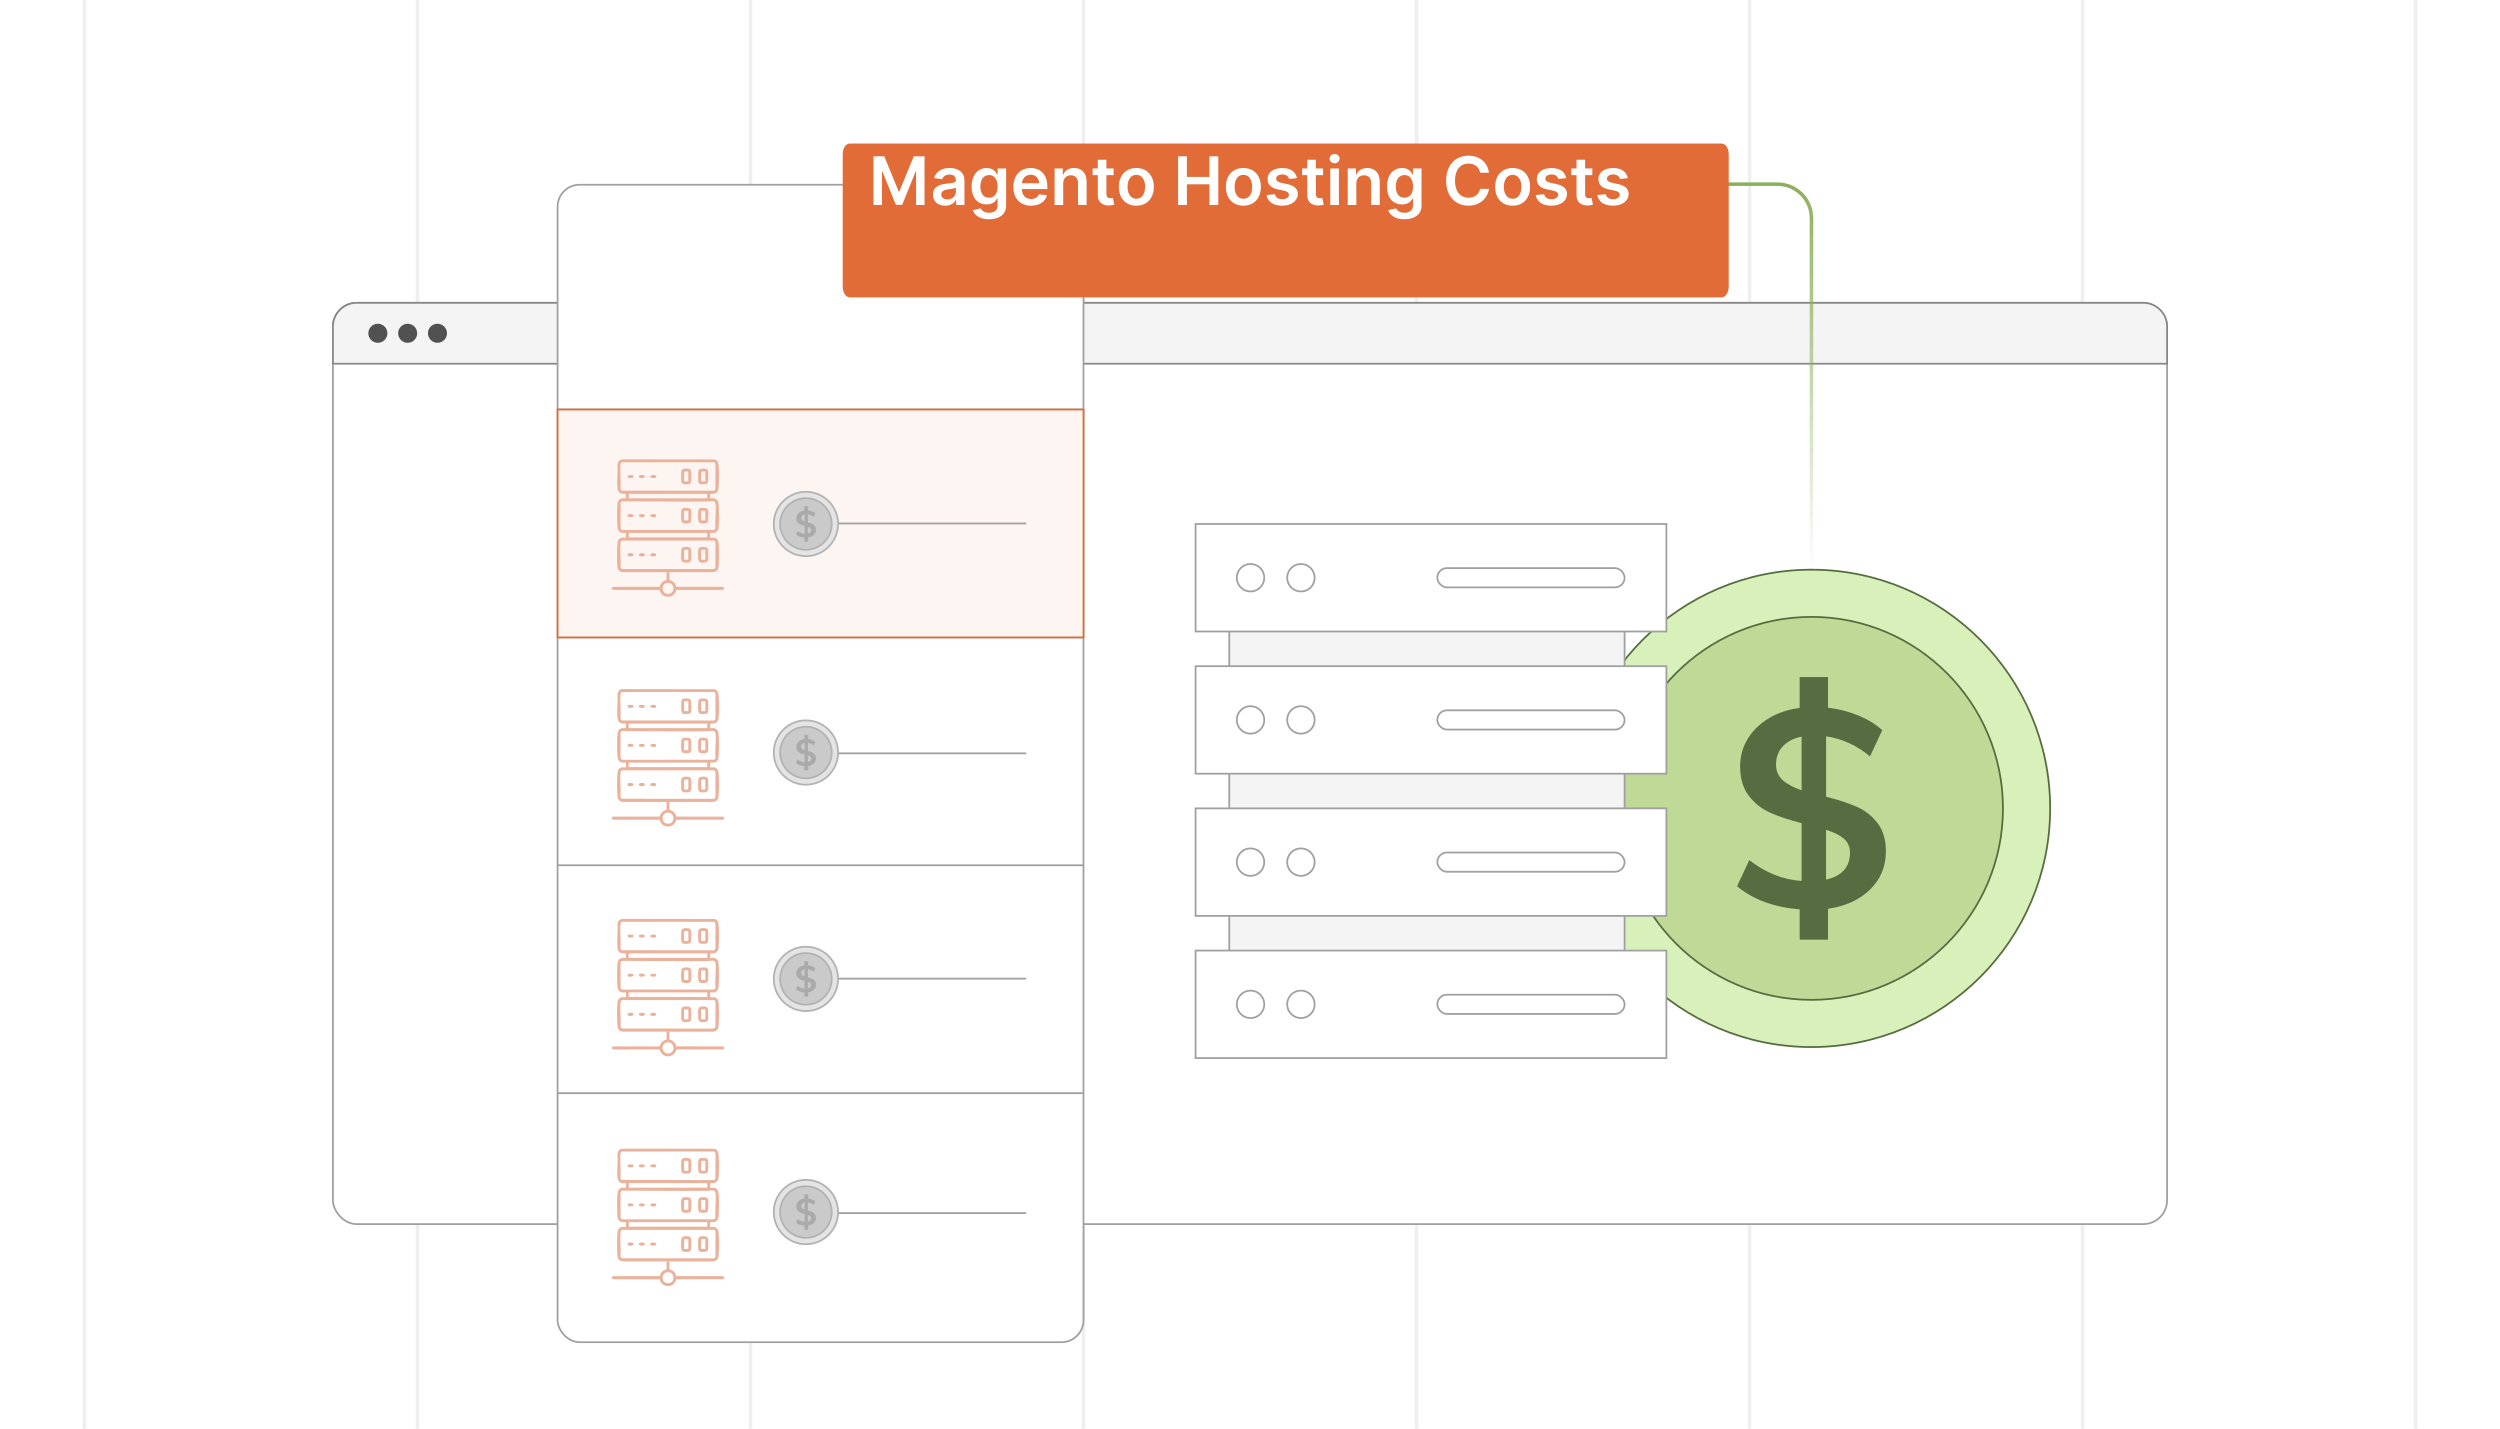 <?xml version="1.0" encoding="UTF-8"?>
<svg id="Layer_1" data-name="Layer 1" xmlns="http://www.w3.org/2000/svg" xmlns:xlink="http://www.w3.org/1999/xlink" viewBox="0 0 350 200">
  <defs>
    <clipPath id="clippath">
      <rect width="350" height="200" fill="none"/>
    </clipPath>
    <linearGradient id="linear-gradient" x1="216.929" y1="79.756" x2="216.929" y2="25.532" gradientUnits="userSpaceOnUse">
      <stop offset="0" stop-color="#8baf5b" stop-opacity="0"/>
      <stop offset="1" stop-color="#8baf5b"/>
    </linearGradient>
    <filter id="drop-shadow-1" x="87.84" y="-10.1" width="184.32" height="81.84" filterUnits="userSpaceOnUse">
      <feOffset dx="5" dy="5"/>
      <feGaussianBlur result="blur" stdDeviation="10"/>
      <feFlood flood-color="#848484" flood-opacity=".15"/>
      <feComposite in2="blur" operator="in"/>
      <feComposite in="SourceGraphic"/>
    </filter>
  </defs>
  <g clip-path="url(#clippath)">
    <rect x="-77.061" y="-10.017" width="549.082" height="219.633" fill="#fff"/>
    <g>
      <g>
        <rect x="-128.047" y="-5.067" width="606.093" height="213.133" fill="none" stroke="#efefef" stroke-linecap="round" stroke-miterlimit="10" stroke-width=".5"/>
        <line x1="58.444" y1="-5.067" x2="58.444" y2="208.067" fill="none" stroke="#efefef" stroke-linecap="round" stroke-miterlimit="10" stroke-width=".5"/>
        <line x1="105.066" y1="-5.067" x2="105.066" y2="208.067" fill="none" stroke="#efefef" stroke-linecap="round" stroke-miterlimit="10" stroke-width=".5"/>
        <line x1="151.689" y1="-5.067" x2="151.689" y2="208.067" fill="none" stroke="#efefef" stroke-linecap="round" stroke-miterlimit="10" stroke-width=".5"/>
        <line x1="198.311" y1="-5.067" x2="198.311" y2="208.067" fill="none" stroke="#efefef" stroke-linecap="round" stroke-miterlimit="10" stroke-width=".5"/>
        <line x1="244.934" y1="-5.067" x2="244.934" y2="208.067" fill="none" stroke="#efefef" stroke-linecap="round" stroke-miterlimit="10" stroke-width=".5"/>
        <line x1="11.821" y1="-5.067" x2="11.821" y2="208.067" fill="none" stroke="#efefef" stroke-linecap="round" stroke-miterlimit="10" stroke-width=".5"/>
        <line x1="291.556" y1="-5.067" x2="291.556" y2="208.067" fill="none" stroke="#efefef" stroke-linecap="round" stroke-miterlimit="10" stroke-width=".5"/>
        <line x1="338.179" y1="-5.067" x2="338.179" y2="208.067" fill="none" stroke="#efefef" stroke-linecap="round" stroke-miterlimit="10" stroke-width=".5"/>
      </g>
      <g>
        <g>
          <rect x="46.607" y="42.393" width="256.786" height="128.982" rx="3.333" ry="3.333" fill="#fff" stroke="#a0a0a0" stroke-miterlimit="10" stroke-width=".25"/>
          <path d="M49.94,42.393h250.12c1.839,0,3.333,1.493,3.333,3.333v5.197H46.607v-5.197c0-1.839,1.493-3.333,3.333-3.333Z" fill="#f4f4f4" stroke="#878787" stroke-miterlimit="10" stroke-width=".25"/>
          <g>
            <circle cx="52.901" cy="46.659" r="1.334" fill="#515151"/>
            <circle cx="57.073" cy="46.659" r="1.334" fill="#515151"/>
            <circle cx="61.246" cy="46.659" r="1.334" fill="#515151"/>
          </g>
        </g>
        <g>
          <path d="M253.606,79.756c-18.426,0-33.416,14.99-33.416,33.416s14.991,33.416,33.416,33.416,33.416-14.991,33.416-33.416-14.991-33.416-33.416-33.416Z" fill="#d8f1bb" stroke="#576c40" stroke-miterlimit="10" stroke-width=".25"/>
          <path d="M253.606,86.365c-14.781,0-26.807,12.026-26.807,26.807s12.026,26.807,26.807,26.807,26.807-12.026,26.807-26.807-12.026-26.807-26.807-26.807Z" fill="#beda96" stroke="#576c40" stroke-miterlimit="10" stroke-width=".25"/>
          <path d="M249.576,109.22c.623.559,1.505,1.032,2.648,1.421v-7.516c-1.117.234-1.993.689-2.628,1.363-.637.676-.954,1.519-.954,2.531,0,.909.311,1.642.934,2.2ZM258.142,121.837c.571-.636.857-1.46.857-2.473,0-.804-.286-1.453-.857-1.947-.571-.493-1.402-.908-2.492-1.246v6.971c1.09-.234,1.921-.668,2.492-1.304ZM261.822,124.523c-1.467,1.441-3.433,2.344-5.899,2.706v4.323h-3.972v-4.245c-1.739-.13-3.356-.467-4.848-1.012-1.493-.545-2.798-1.285-3.914-2.219l1.713-3.66c2.258,1.765,4.698,2.739,7.321,2.92v-8.1c-1.739-.441-3.206-.928-4.4-1.46-1.194-.532-2.194-1.325-2.998-2.375-.805-1.052-1.207-2.421-1.207-4.108,0-1.402.35-2.68,1.051-3.836.701-1.155,1.681-2.115,2.94-2.881,1.259-.765,2.706-1.252,4.342-1.46v-4.322h3.972v4.283c1.505.182,2.921.546,4.245,1.091,1.324.546,2.44,1.234,3.349,2.064l-1.713,3.66c-1.895-1.557-3.946-2.492-6.152-2.804v8.45c1.739.442,3.18.915,4.322,1.421,1.142.506,2.103,1.265,2.882,2.278.779,1.012,1.168,2.336,1.168,3.972,0,2.103-.734,3.875-2.2,5.315Z" fill="#576c40"/>
        </g>
        <path d="M180.251,30.548c0-2.632,2.134-4.765,4.765-4.765h63.824c2.632,0,4.765,2.134,4.765,4.765v49.209" fill="none" stroke="url(#linear-gradient)" stroke-miterlimit="10" stroke-width=".5"/>
        <rect x="78.063" y="25.862" width="73.626" height="162.045" rx="3.079" ry="3.079" fill="#fff" stroke="#a0a0a0" stroke-miterlimit="10" stroke-width=".25"/>
        <line x1="78.063" y1="57.334" x2="151.689" y2="57.334" fill="none" stroke="#a0a0a0" stroke-miterlimit="10" stroke-width=".25"/>
        <line x1="78.063" y1="89.237" x2="151.689" y2="89.237" fill="none" stroke="#a0a0a0" stroke-miterlimit="10" stroke-width=".25"/>
        <line x1="78.063" y1="121.14" x2="151.689" y2="121.14" fill="none" stroke="#a0a0a0" stroke-miterlimit="10" stroke-width=".25"/>
        <line x1="78.063" y1="153.043" x2="151.689" y2="153.043" fill="none" stroke="#a0a0a0" stroke-miterlimit="10" stroke-width=".25"/>
        <rect x="78.063" y="57.334" width="73.626" height="31.903" fill="#fcf5f2" stroke="#e16c37" stroke-miterlimit="10" stroke-width=".25"/>
        <g>
          <rect x="172.097" y="83.489" width="55.346" height="58.464" fill="#f4f4f4" stroke="#a0a0a0" stroke-miterlimit="10" stroke-width=".25"/>
          <g>
            <g>
              <rect x="167.381" y="73.357" width="65.914" height="15.051" fill="#fff" stroke="#a0a0a0" stroke-miterlimit="10" stroke-width=".25"/>
              <g>
                <circle cx="175.073" cy="80.883" r="1.925" fill="#fff" stroke="#a0a0a0" stroke-miterlimit="10" stroke-width=".25"/>
                <circle cx="182.129" cy="80.883" r="1.925" fill="#fff" stroke="#a0a0a0" stroke-miterlimit="10" stroke-width=".25"/>
              </g>
              <rect x="201.225" y="79.535" width="26.218" height="2.696" rx="1.348" ry="1.348" fill="#fff" stroke="#a0a0a0" stroke-miterlimit="10" stroke-width=".25"/>
            </g>
            <g>
              <rect x="167.381" y="93.265" width="65.914" height="15.051" fill="#fff" stroke="#a0a0a0" stroke-miterlimit="10" stroke-width=".25"/>
              <g>
                <circle cx="175.073" cy="100.79" r="1.925" fill="#fff" stroke="#a0a0a0" stroke-miterlimit="10" stroke-width=".25"/>
                <circle cx="182.129" cy="100.79" r="1.925" fill="#fff" stroke="#a0a0a0" stroke-miterlimit="10" stroke-width=".25"/>
              </g>
              <rect x="201.225" y="99.443" width="26.218" height="2.696" rx="1.348" ry="1.348" fill="#fff" stroke="#a0a0a0" stroke-miterlimit="10" stroke-width=".25"/>
            </g>
            <g>
              <rect x="167.381" y="113.172" width="65.914" height="15.051" fill="#fff" stroke="#a0a0a0" stroke-miterlimit="10" stroke-width=".25"/>
              <g>
                <circle cx="175.073" cy="120.698" r="1.925" fill="#fff" stroke="#a0a0a0" stroke-miterlimit="10" stroke-width=".25"/>
                <circle cx="182.129" cy="120.698" r="1.925" fill="#fff" stroke="#a0a0a0" stroke-miterlimit="10" stroke-width=".25"/>
              </g>
              <rect x="201.225" y="119.35" width="26.218" height="2.696" rx="1.348" ry="1.348" fill="#fff" stroke="#a0a0a0" stroke-miterlimit="10" stroke-width=".25"/>
            </g>
            <g>
              <rect x="167.381" y="133.08" width="65.914" height="15.051" fill="#fff" stroke="#a0a0a0" stroke-miterlimit="10" stroke-width=".25"/>
              <g>
                <circle cx="175.073" cy="140.606" r="1.925" fill="#fff" stroke="#a0a0a0" stroke-miterlimit="10" stroke-width=".25"/>
                <circle cx="182.129" cy="140.606" r="1.925" fill="#fff" stroke="#a0a0a0" stroke-miterlimit="10" stroke-width=".25"/>
              </g>
              <rect x="201.225" y="139.258" width="26.218" height="2.696" rx="1.348" ry="1.348" fill="#fff" stroke="#a0a0a0" stroke-miterlimit="10" stroke-width=".25"/>
            </g>
          </g>
        </g>
        <g>
          <path d="M93.719,80.1l.005,1.103c.476.103.865.462.948.951l6.465.003c.284.014.353.335.07.428l-6.515.006c-.313,1.28-2.03,1.28-2.343,0l-6.406.004c-.138.011-.22-.055-.295-.16v-.119c.034-.04.135-.158.178-.158h6.547c.069-.491.472-.853.944-.955l.005-1.103c.132 0.0.264 0.0.396,0ZM93.353,81.614c-.864.149-.784,1.628.263,1.53.991-.093.851-1.722-.263-1.53Z" fill="#eab19b"/>
          <path d="M93.324,80.1c-2.024-.002-4.049.001-6.074.001-.517-.045-.763-.299-.809-.813-.073-.82-.07-2.382,0-3.205.017-.196.061-.41.187-.565.049-.06.295-.247.346-.247h.653v-.673h-.613c-.111,0-.368-.221-.432-.319-.089-.135-.121-.297-.136-.458-.08-.83-.066-2.321-.007-3.163.021-.295.082-.591.344-.764.034-.022.253-.125.271-.125h.574v-.633c-.629.051-1.109-.079-1.182-.777-.109-1.033.071-2.229-.004-3.28.02-.387.279-.753.69-.774l12.92.019c.399.128.524.439.553.832.063.836.072,2.339-.002,3.167-.065.72-.532.865-1.186.812v.633h.574c.017,0,.236.103.271.125.263.172.324.469.344.764.059.843.073,2.333-.007,3.163-.015.16-.047.322-.136.458-.065.098-.321.319-.432.319h-.613v.673h.653c.052,0,.297.187.346.247.126.154.171.369.187.565.07.822.07,2.343,0,3.165-.045.531-.263.806-.809.853-2.025-.001-4.05-.004-6.074-.001-.132 0-.264 0-.396,0ZM87.102,64.712c-.171.053-.213.159-.228.326-.098,1.083.078,2.309-0,3.408.002.113.101.192.188.247l12.851.01c.127-.002.208-.118.247-.228l.009-3.475c-.004-.137-.095-.252-.227-.287h-12.84ZM99.02,69.137h-10.998v.633h10.998v-.633ZM100.077,70.257c-.215-.182-.738-.053-.996-.05-3.975.049-7.957-.025-11.931-.024-.16.033-.255.106-.277.277l.01,3.516c.043.15.171.235.326.228l12.732-.01c.132-.036.223-.15.227-.287-.101-1.078.132-2.397.001-3.446-.008-.062-.047-.166-.092-.204ZM99.02,74.599h-10.998v.633h10.998v-.633ZM87.102,75.675c-.171.053-.213.159-.228.326-.098,1.083.078,2.309-0,3.408.002.113.101.192.188.247l12.851.01c.113-.002.191-.101.247-.188l.009-3.515c-.004-.137-.095-.252-.227-.287h-12.84Z" fill="#eab19b"/>
          <path d="M95.513,73.16c-.063-.06-.122-.193-.133-.282-.036-.295-.029-1.006-0-1.309.019-.204.115-.416.34-.451.14-.022.681-.02.799.028.099.04.228.201.245.309.043.269.032,1.098.004,1.385-.013.134-.061.295-.185.369-.214.128-.879.131-1.07-.048ZM96.37,71.511h-.593v1.346h.593v-1.346Z" fill="#eab19b"/>
          <path d="M97.887,73.16c-.072-.071-.121-.222-.132-.323-.034-.297-.03-.966-.002-1.268.019-.204.115-.416.34-.451.14-.022.681-.02.799.028.099.04.228.201.245.309.043.269.032,1.098.004,1.385-.013.134-.061.295-.185.369-.211.126-.885.133-1.07-.048ZM98.743,71.511h-.593v1.346h.593v-1.346Z" fill="#eab19b"/>
          <path d="M88.011,71.995c.17-.049.753-.056.678.24-.047.187-.587.185-.72.141-.148-.05-.135-.33.041-.381Z" fill="#eab19b"/>
          <path d="M89.593,71.994c.196-.059.775-.059.668.271-.052.162-.523.151-.667.109-.199-.058-.163-.331-.001-.38Z" fill="#eab19b"/>
          <path d="M91.811,72.035c.079.079.076.299-.058.339-.12.036-.632.049-.676-.099-.123-.409.652-.322.734-.24Z" fill="#eab19b"/>
          <path d="M98.14,65.624c.27-.045.882-.061.982.266.045.146.045,1.378.015,1.563-.018.116-.163.287-.273.321-.114.035-.684.037-.805.009-.113-.025-.246-.166-.279-.275-.054-.176-.056-1.307-.024-1.515.032-.204.186-.336.383-.369ZM98.743,66.01c-.097.013-.593-.042-.593.059v1.326h.593v-1.385Z" fill="#eab19b"/>
          <path d="M95.766,65.624c.281-.047.871-.061.973.274.053.175.057,1.348.024,1.555-.018.116-.163.287-.273.321-.114.035-.684.037-.805.009-.113-.025-.246-.166-.279-.275-.054-.176-.056-1.307-.024-1.515.032-.204.186-.336.383-.369ZM96.37,67.395v-1.326c0-.089-.593-.089-.593,0v1.326h.593Z" fill="#eab19b"/>
          <path d="M89.552,66.531c.118-.04.676-.043.719.101.1.337-.472.34-.677.28-.177-.051-.189-.331-.041-.381Z" fill="#eab19b"/>
          <path d="M87.971,66.532c.068-.02.557-.022.619-.002.157.053.136.349-.074.388-.083.016-.429.015-.505-.007-.166-.048-.214-.328-.04-.379Z" fill="#eab19b"/>
          <path d="M91.811,66.871c-.091.091-.799.119-.773-.163.022-.239.511-.215.683-.183.164.031.183.253.09.346Z" fill="#eab19b"/>
          <path d="M98.14,76.587c.288-.048.868-.068.973.274.053.173.057,1.35.024,1.555-.064.401-.737.39-1.037.33-.143-.029-.29-.164-.327-.306-.046-.177-.048-1.327-.01-1.516.038-.186.195-.306.376-.336ZM98.743,76.973c-.097.013-.593-.042-.593.059v1.326h.593v-1.385Z" fill="#eab19b"/>
          <path d="M95.766,76.587c.281-.047.871-.061.973.274.057.187.054,1.29.023,1.514-.037.26-.205.358-.45.381-.316.03-.814.06-.913-.317-.046-.176-.048-1.328-.009-1.516.038-.186.195-.306.376-.336ZM96.37,76.973c-.097.013-.593-.042-.593.059v1.326h.593v-1.385Z" fill="#eab19b"/>
          <path d="M88.051,77.457c.184-.041.725-.041.629.27-.061.196-.507.195-.668.149-.202-.058-.208-.364.04-.418Z" fill="#eab19b"/>
          <path d="M89.674,77.458c.216-.04.736-.033.583.306-.074.164-.546.153-.682.09-.209-.097-.147-.351.099-.397Z" fill="#eab19b"/>
          <path d="M91.257,77.458c.216-.041.735-.032.583.306-.074.164-.546.153-.682.09-.201-.093-.139-.351.099-.396Z" fill="#eab19b"/>
        </g>
        <g>
          <path d="M93.719,112.268l.005,1.103c.476.103.865.462.948.951l6.465.003c.284.014.353.335.07.428l-6.515.006c-.313,1.28-2.03,1.28-2.343,0l-6.406.004c-.138.011-.22-.055-.295-.16v-.119c.034-.04.135-.158.178-.158h6.547c.069-.491.472-.853.944-.955l.005-1.103c.132 0.0.264 0.0.396,0ZM93.353,113.781c-.864.149-.784,1.628.263,1.53.991-.093.851-1.722-.263-1.53Z" fill="#eab19b"/>
          <path d="M93.324,112.268c-2.024-.002-4.049.001-6.074.001-.517-.045-.763-.299-.809-.813-.073-.82-.07-2.382,0-3.205.017-.196.061-.41.187-.565.049-.06.295-.247.346-.247h.653v-.673h-.613c-.111,0-.368-.221-.432-.319-.089-.135-.121-.297-.136-.458-.08-.83-.066-2.321-.007-3.163.021-.295.082-.591.344-.764.034-.022.253-.125.271-.125h.574v-.633c-.629.051-1.109-.079-1.182-.777-.109-1.033.071-2.229-.004-3.28.02-.387.279-.753.69-.774l12.92.019c.399.128.524.439.553.832.063.836.072,2.339-.002,3.167-.065.72-.532.865-1.186.812v.633h.574c.017,0,.236.103.271.125.263.172.324.469.344.764.059.843.073,2.333-.007,3.163-.015.16-.047.322-.136.458-.065.098-.321.319-.432.319h-.613v.673h.653c.052,0,.297.187.346.247.126.154.171.369.187.565.07.822.07,2.343,0,3.165-.045.531-.263.806-.809.853-2.025-.001-4.05-.004-6.074-.001-.132 0-.264 0-.396,0ZM87.102,96.88c-.171.053-.213.159-.228.326-.098,1.083.078,2.309-0,3.408.002.113.101.192.188.247l12.851.01c.127-.002.208-.118.247-.228l.009-3.475c-.004-.137-.095-.252-.227-.287h-12.84ZM99.02,101.305h-10.998v.633h10.998v-.633ZM100.077,102.425c-.215-.182-.738-.053-.996-.05-3.975.049-7.957-.025-11.931-.024-.16.033-.255.106-.277.277l.01,3.516c.043.15.171.235.326.228l12.732-.01c.132-.036.223-.15.227-.287-.101-1.078.132-2.397.001-3.446-.008-.062-.047-.166-.092-.204ZM99.02,106.766h-10.998v.633h10.998v-.633ZM87.102,107.844c-.171.053-.213.159-.228.326-.098,1.083.078,2.309-0,3.408.002.113.101.192.188.247l12.851.01c.113-.002.191-.101.247-.188l.009-3.515c-.004-.137-.095-.252-.227-.287h-12.84Z" fill="#eab19b"/>
          <path d="M95.513,105.328c-.063-.06-.122-.193-.133-.282-.036-.295-.029-1.006-0-1.309.019-.204.115-.416.34-.451.14-.022.681-.02.799.028.099.04.228.201.245.309.043.269.032,1.098.004,1.385-.013.134-.061.295-.185.369-.214.128-.879.131-1.07-.048ZM96.37,103.679h-.593v1.346h.593v-1.346Z" fill="#eab19b"/>
          <path d="M97.887,105.328c-.072-.071-.121-.222-.132-.323-.034-.297-.03-.966-.002-1.268.019-.204.115-.416.34-.451.14-.022.681-.02.799.028.099.04.228.201.245.309.043.269.032,1.098.004,1.385-.013.134-.061.295-.185.369-.211.126-.885.133-1.07-.048ZM98.743,103.679h-.593v1.346h.593v-1.346Z" fill="#eab19b"/>
          <path d="M88.011,104.163c.17-.049.753-.056.678.24-.047.187-.587.185-.72.141-.148-.05-.135-.33.041-.381Z" fill="#eab19b"/>
          <path d="M89.593,104.162c.196-.059.775-.059.668.271-.052.162-.523.151-.667.109-.199-.058-.163-.331-.001-.38Z" fill="#eab19b"/>
          <path d="M91.811,104.203c.079.079.076.299-.058.339-.12.036-.632.049-.676-.099-.123-.409.652-.322.734-.24Z" fill="#eab19b"/>
          <path d="M98.14,97.792c.27-.045.882-.061.982.266.045.146.045,1.378.015,1.563-.018.116-.163.287-.273.321-.114.035-.684.037-.805.009-.113-.025-.246-.166-.279-.275-.054-.176-.056-1.307-.024-1.515.032-.204.186-.336.383-.369ZM98.743,98.178c-.097.013-.593-.042-.593.059v1.326h.593v-1.385Z" fill="#eab19b"/>
          <path d="M95.766,97.792c.281-.047.871-.061.973.274.053.175.057,1.348.024,1.555-.018.116-.163.287-.273.321-.114.035-.684.037-.805.009-.113-.025-.246-.166-.279-.275-.054-.176-.056-1.307-.024-1.515.032-.204.186-.336.383-.369ZM96.37,99.563v-1.326c0-.089-.593-.089-.593,0v1.326h.593Z" fill="#eab19b"/>
          <path d="M89.552,98.699c.118-.04.676-.043.719.101.1.337-.472.34-.677.28-.177-.051-.189-.331-.041-.381Z" fill="#eab19b"/>
          <path d="M87.971,98.701c.068-.02.557-.022.619-.002.157.053.136.349-.074.388-.083.016-.429.015-.505-.007-.166-.048-.214-.328-.04-.379Z" fill="#eab19b"/>
          <path d="M91.811,99.039c-.091.091-.799.119-.773-.163.022-.239.511-.215.683-.183.164.031.183.253.09.346Z" fill="#eab19b"/>
          <path d="M98.14,108.755c.288-.048.868-.068.973.274.053.173.057,1.35.024,1.555-.064.401-.737.39-1.037.33-.143-.029-.29-.164-.327-.306-.046-.177-.048-1.327-.01-1.516.038-.186.195-.306.376-.336ZM98.743,109.141c-.097.013-.593-.042-.593.059v1.326h.593v-1.385Z" fill="#eab19b"/>
          <path d="M95.766,108.755c.281-.047.871-.061.973.274.057.187.054,1.29.023,1.514-.037.26-.205.358-.45.381-.316.03-.814.06-.913-.317-.046-.176-.048-1.328-.009-1.516.038-.186.195-.306.376-.336ZM96.37,109.141c-.097.013-.593-.042-.593.059v1.326h.593v-1.385Z" fill="#eab19b"/>
          <path d="M88.051,109.625c.184-.041.725-.041.629.27-.061.196-.507.195-.668.149-.202-.058-.208-.364.04-.418Z" fill="#eab19b"/>
          <path d="M89.674,109.626c.216-.04.736-.033.583.306-.074.164-.546.153-.682.09-.209-.097-.147-.351.099-.397Z" fill="#eab19b"/>
          <path d="M91.257,109.626c.216-.041.735-.032.583.306-.074.164-.546.153-.682.09-.201-.093-.139-.351.099-.396Z" fill="#eab19b"/>
        </g>
        <g>
          <path d="M93.719,144.436l.005,1.103c.476.103.865.462.948.951l6.465.003c.284.014.353.335.07.428l-6.515.006c-.313,1.28-2.03,1.28-2.343,0l-6.406.004c-.138.011-.22-.055-.295-.16v-.119c.034-.04.135-.158.178-.158h6.547c.069-.491.472-.853.944-.955l.005-1.103c.132 0.0.264 0.0.396,0ZM93.353,145.95c-.864.149-.784,1.628.263,1.53.991-.093.851-1.722-.263-1.53Z" fill="#eab19b"/>
          <path d="M93.324,144.436c-2.024-.002-4.049.001-6.074.001-.517-.045-.763-.299-.809-.813-.073-.82-.07-2.382,0-3.205.017-.196.061-.41.187-.565.049-.06.295-.247.346-.247h.653v-.673h-.613c-.111,0-.368-.221-.432-.319-.089-.135-.121-.297-.136-.458-.08-.83-.066-2.321-.007-3.163.021-.295.082-.591.344-.764.034-.022.253-.125.271-.125h.574v-.633c-.629.051-1.109-.079-1.182-.777-.109-1.033.071-2.229-.004-3.28.02-.387.279-.753.69-.774l12.92.019c.399.128.524.439.553.832.063.836.072,2.339-.002,3.167-.065.72-.532.865-1.186.812v.633h.574c.017,0,.236.103.271.125.263.172.324.469.344.764.059.843.073,2.333-.007,3.163-.015.16-.047.322-.136.458-.065.098-.321.319-.432.319h-.613v.673h.653c.052,0,.297.187.346.247.126.154.171.369.187.565.07.822.07,2.343,0,3.165-.045.531-.263.806-.809.853-2.025-.001-4.05-.004-6.074-.001-.132 0-.264 0-.396,0ZM87.102,129.048c-.171.053-.213.159-.228.326-.098,1.083.078,2.309-0,3.408.002.113.101.192.188.247l12.851.01c.127-.002.208-.118.247-.228l.009-3.475c-.004-.137-.095-.252-.227-.287h-12.84ZM99.02,133.473h-10.998v.633h10.998v-.633ZM100.077,134.593c-.215-.182-.738-.053-.996-.05-3.975.049-7.957-.025-11.931-.024-.16.033-.255.106-.277.277l.01,3.516c.043.15.171.235.326.228l12.732-.01c.132-.036.223-.15.227-.287-.101-1.078.132-2.397.001-3.446-.008-.062-.047-.166-.092-.204ZM99.02,138.935h-10.998v.633h10.998v-.633ZM87.102,140.012c-.171.053-.213.159-.228.326-.098,1.083.078,2.309-0,3.408.002.113.101.192.188.247l12.851.01c.113-.002.191-.101.247-.188l.009-3.515c-.004-.137-.095-.252-.227-.287h-12.84Z" fill="#eab19b"/>
          <path d="M95.513,137.496c-.063-.06-.122-.193-.133-.282-.036-.295-.029-1.006-0-1.309.019-.204.115-.416.34-.451.14-.022.681-.02.799.028.099.04.228.201.245.309.043.269.032,1.098.004,1.385-.013.134-.061.295-.185.369-.214.128-.879.131-1.07-.048ZM96.37,135.847h-.593v1.346h.593v-1.346Z" fill="#eab19b"/>
          <path d="M97.887,137.496c-.072-.071-.121-.222-.132-.323-.034-.297-.03-.966-.002-1.268.019-.204.115-.416.34-.451.14-.022.681-.02.799.028.099.04.228.201.245.309.043.269.032,1.098.004,1.385-.013.134-.061.295-.185.369-.211.126-.885.133-1.07-.048ZM98.743,135.847h-.593v1.346h.593v-1.346Z" fill="#eab19b"/>
          <path d="M88.011,136.331c.17-.049.753-.056.678.24-.047.187-.587.185-.72.141-.148-.05-.135-.33.041-.381Z" fill="#eab19b"/>
          <path d="M89.593,136.33c.196-.059.775-.059.668.271-.052.162-.523.151-.667.109-.199-.058-.163-.331-.001-.38Z" fill="#eab19b"/>
          <path d="M91.811,136.371c.079.079.076.299-.058.339-.12.036-.632.049-.676-.099-.123-.409.652-.322.734-.24Z" fill="#eab19b"/>
          <path d="M98.14,129.96c.27-.045.882-.061.982.266.045.146.045,1.378.015,1.563-.018.116-.163.287-.273.321-.114.035-.684.037-.805.009-.113-.025-.246-.166-.279-.275-.054-.176-.056-1.307-.024-1.515.032-.204.186-.336.383-.369ZM98.743,130.346c-.097.013-.593-.042-.593.059v1.326h.593v-1.385Z" fill="#eab19b"/>
          <path d="M95.766,129.96c.281-.047.871-.061.973.274.053.175.057,1.348.024,1.555-.018.116-.163.287-.273.321-.114.035-.684.037-.805.009-.113-.025-.246-.166-.279-.275-.054-.176-.056-1.307-.024-1.515.032-.204.186-.336.383-.369ZM96.37,131.731v-1.326c0-.089-.593-.089-.593,0v1.326h.593Z" fill="#eab19b"/>
          <path d="M89.552,130.867c.118-.04.676-.043.719.101.1.337-.472.34-.677.28-.177-.051-.189-.331-.041-.381Z" fill="#eab19b"/>
          <path d="M87.971,130.869c.068-.02.557-.022.619-.002.157.053.136.349-.074.388-.083.016-.429.015-.505-.007-.166-.048-.214-.328-.04-.379Z" fill="#eab19b"/>
          <path d="M91.811,131.207c-.091.091-.799.119-.773-.163.022-.239.511-.215.683-.183.164.031.183.253.09.346Z" fill="#eab19b"/>
          <path d="M98.14,140.923c.288-.048.868-.068.973.274.053.173.057,1.35.024,1.555-.064.401-.737.39-1.037.33-.143-.029-.29-.164-.327-.306-.046-.177-.048-1.327-.01-1.516.038-.186.195-.306.376-.336ZM98.743,141.309c-.097.013-.593-.042-.593.059v1.326h.593v-1.385Z" fill="#eab19b"/>
          <path d="M95.766,140.923c.281-.047.871-.061.973.274.057.187.054,1.29.023,1.514-.037.26-.205.358-.45.381-.316.03-.814.06-.913-.317-.046-.176-.048-1.328-.009-1.516.038-.186.195-.306.376-.336ZM96.37,141.309c-.097.013-.593-.042-.593.059v1.326h.593v-1.385Z" fill="#eab19b"/>
          <path d="M88.051,141.793c.184-.041.725-.041.629.27-.061.196-.507.195-.668.149-.202-.058-.208-.364.04-.418Z" fill="#eab19b"/>
          <path d="M89.674,141.794c.216-.04.736-.033.583.306-.074.164-.546.153-.682.09-.209-.097-.147-.351.099-.397Z" fill="#eab19b"/>
          <path d="M91.257,141.794c.216-.041.735-.032.583.306-.074.164-.546.153-.682.09-.201-.093-.139-.351.099-.396Z" fill="#eab19b"/>
        </g>
        <g>
          <path d="M93.719,176.604l.005,1.103c.476.103.865.462.948.951l6.465.003c.284.014.353.335.07.428l-6.515.006c-.313,1.28-2.03,1.28-2.343,0l-6.406.004c-.138.011-.22-.055-.295-.16v-.119c.034-.04.135-.158.178-.158h6.547c.069-.491.472-.853.944-.955l.005-1.103c.132 0.0.264 0.0.396,0ZM93.353,178.118c-.864.149-.784,1.628.263,1.53.991-.093.851-1.722-.263-1.53Z" fill="#eab19b"/>
          <path d="M93.324,176.604c-2.024-.002-4.049.001-6.074.001-.517-.045-.763-.299-.809-.813-.073-.82-.07-2.382,0-3.205.017-.196.061-.41.187-.565.049-.06.295-.247.346-.247h.653v-.673h-.613c-.111,0-.368-.221-.432-.319-.089-.135-.121-.297-.136-.458-.08-.83-.066-2.321-.007-3.163.021-.295.082-.591.344-.764.034-.022.253-.125.271-.125h.574v-.633c-.629.051-1.109-.079-1.182-.777-.109-1.033.071-2.229-.004-3.28.02-.387.279-.753.69-.774l12.92.019c.399.128.524.439.553.832.063.836.072,2.339-.002,3.167-.065.72-.532.865-1.186.812v.633h.574c.017,0,.236.103.271.125.263.172.324.469.344.764.059.843.073,2.333-.007,3.163-.015.16-.047.322-.136.458-.065.098-.321.319-.432.319h-.613v.673h.653c.052,0,.297.187.346.247.126.154.171.369.187.565.07.822.07,2.343,0,3.165-.045.531-.263.806-.809.853-2.025-.001-4.05-.004-6.074-.001-.132 0-.264 0-.396,0ZM87.102,161.216c-.171.053-.213.159-.228.326-.098,1.083.078,2.309-0,3.408.002.113.101.192.188.247l12.851.01c.127-.002.208-.118.247-.228l.009-3.475c-.004-.137-.095-.252-.227-.287h-12.84ZM99.02,165.641h-10.998v.633h10.998v-.633ZM100.077,166.761c-.215-.182-.738-.053-.996-.05-3.975.049-7.957-.025-11.931-.024-.16.033-.255.106-.277.277l.01,3.516c.043.15.171.235.326.228l12.732-.01c.132-.036.223-.15.227-.287-.101-1.078.132-2.397.001-3.446-.008-.062-.047-.166-.092-.204ZM99.02,171.102h-10.998v.633h10.998v-.633ZM87.102,172.18c-.171.053-.213.159-.228.326-.098,1.083.078,2.309-0,3.408.002.113.101.192.188.247l12.851.01c.113-.002.191-.101.247-.188l.009-3.515c-.004-.137-.095-.252-.227-.287h-12.84Z" fill="#eab19b"/>
          <path d="M95.513,169.664c-.063-.06-.122-.193-.133-.282-.036-.295-.029-1.006-0-1.309.019-.204.115-.416.34-.451.14-.022.681-.02.799.028.099.04.228.201.245.309.043.269.032,1.098.004,1.385-.013.134-.061.295-.185.369-.214.128-.879.131-1.07-.048ZM96.37,168.015h-.593v1.346h.593v-1.346Z" fill="#eab19b"/>
          <path d="M97.887,169.664c-.072-.071-.121-.222-.132-.323-.034-.297-.03-.966-.002-1.268.019-.204.115-.416.34-.451.14-.022.681-.02.799.028.099.04.228.201.245.309.043.269.032,1.098.004,1.385-.013.134-.061.295-.185.369-.211.126-.885.133-1.07-.048ZM98.743,168.015h-.593v1.346h.593v-1.346Z" fill="#eab19b"/>
          <path d="M88.011,168.499c.17-.049.753-.056.678.24-.047.187-.587.185-.72.141-.148-.05-.135-.33.041-.381Z" fill="#eab19b"/>
          <path d="M89.593,168.498c.196-.059.775-.059.668.271-.052.162-.523.151-.667.109-.199-.058-.163-.331-.001-.38Z" fill="#eab19b"/>
          <path d="M91.811,168.539c.079.079.076.299-.058.339-.12.036-.632.049-.676-.099-.123-.409.652-.322.734-.24Z" fill="#eab19b"/>
          <path d="M98.14,162.128c.27-.045.882-.061.982.266.045.146.045,1.378.015,1.563-.018.116-.163.287-.273.321-.114.035-.684.037-.805.009-.113-.025-.246-.166-.279-.275-.054-.176-.056-1.307-.024-1.515.032-.204.186-.336.383-.369ZM98.743,162.514c-.097.013-.593-.042-.593.059v1.326h.593v-1.385Z" fill="#eab19b"/>
          <path d="M95.766,162.128c.281-.047.871-.061.973.274.053.175.057,1.348.024,1.555-.018.116-.163.287-.273.321-.114.035-.684.037-.805.009-.113-.025-.246-.166-.279-.275-.054-.176-.056-1.307-.024-1.515.032-.204.186-.336.383-.369ZM96.37,163.899v-1.326c0-.089-.593-.089-.593,0v1.326h.593Z" fill="#eab19b"/>
          <path d="M89.552,163.035c.118-.04.676-.043.719.101.1.337-.472.34-.677.28-.177-.051-.189-.331-.041-.381Z" fill="#eab19b"/>
          <path d="M87.971,163.037c.068-.02.557-.022.619-.002.157.053.136.349-.074.388-.083.016-.429.015-.505-.007-.166-.048-.214-.328-.04-.379Z" fill="#eab19b"/>
          <path d="M91.811,163.375c-.091.091-.799.119-.773-.163.022-.239.511-.215.683-.183.164.031.183.253.09.346Z" fill="#eab19b"/>
          <path d="M98.14,173.091c.288-.048.868-.068.973.274.053.173.057,1.35.024,1.555-.064.401-.737.39-1.037.33-.143-.029-.29-.164-.327-.306-.046-.177-.048-1.327-.01-1.516.038-.186.195-.306.376-.336ZM98.743,173.477c-.097.013-.593-.042-.593.059v1.326h.593v-1.385Z" fill="#eab19b"/>
          <path d="M95.766,173.091c.281-.047.871-.061.973.274.057.187.054,1.29.023,1.514-.037.26-.205.358-.45.381-.316.03-.814.06-.913-.317-.046-.176-.048-1.328-.009-1.516.038-.186.195-.306.376-.336ZM96.37,173.477c-.097.013-.593-.042-.593.059v1.326h.593v-1.385Z" fill="#eab19b"/>
          <path d="M88.051,173.961c.184-.041.725-.041.629.27-.061.196-.507.195-.668.149-.202-.058-.208-.364.04-.418Z" fill="#eab19b"/>
          <path d="M89.674,173.962c.216-.04.736-.033.583.306-.074.164-.546.153-.682.09-.209-.097-.147-.351.099-.397Z" fill="#eab19b"/>
          <path d="M91.257,173.962c.216-.041.735-.032.583.306-.074.164-.546.153-.682.09-.201-.093-.139-.351.099-.396Z" fill="#eab19b"/>
        </g>
        <line x1="108.982" y1="73.285" x2="143.671" y2="73.285" fill="#fff" stroke="#a0a0a0" stroke-miterlimit="10" stroke-width=".25"/>
        <line x1="108.982" y1="105.468" x2="143.671" y2="105.468" fill="#fff" stroke="#a0a0a0" stroke-miterlimit="10" stroke-width=".25"/>
        <line x1="108.982" y1="137.007" x2="143.671" y2="137.007" fill="#fff" stroke="#a0a0a0" stroke-miterlimit="10" stroke-width=".25"/>
        <line x1="108.982" y1="169.833" x2="143.671" y2="169.833" fill="#fff" stroke="#a0a0a0" stroke-miterlimit="10" stroke-width=".25"/>
        <g>
          <circle cx="112.829" cy="73.357" r="4.504" transform="translate(36.408 184.134) rotate(-88.43)" fill="#e4e4e4" stroke="#b2b2b2" stroke-miterlimit="10" stroke-width=".25"/>
          <circle cx="112.829" cy="73.357" r="3.613" transform="translate(36.408 184.134) rotate(-88.43)" fill="#cacaca" stroke="#b2b2b2" stroke-miterlimit="10" stroke-width=".25"/>
          <path d="M112.286,72.824c.084.075.203.139.357.192v-1.013c-.15.032-.269.093-.354.184-.086.091-.129.205-.129.341,0,.122.042.221.126.296ZM113.44,74.525c.077-.086.116-.197.116-.333,0-.108-.039-.196-.116-.262-.077-.066-.189-.122-.336-.168v.94c.147-.032.259-.09.336-.176ZM113.936,74.887c-.198.194-.463.316-.795.365v.583h-.535v-.572c-.234-.018-.452-.063-.653-.136-.201-.073-.377-.173-.527-.299l.231-.493c.304.238.633.369.987.394v-1.092c-.234-.059-.432-.125-.593-.197-.161-.072-.296-.178-.404-.32-.108-.142-.163-.326-.163-.554,0-.189.047-.361.142-.517.095-.156.227-.285.396-.388.17-.103.365-.169.585-.197v-.583h.535v.577c.203.025.394.073.572.147.178.073.329.166.451.278l-.231.493c-.255-.21-.532-.336-.829-.378v1.139c.234.06.428.123.583.192.154.068.283.171.388.307.105.136.157.315.157.535,0,.283-.099.522-.296.716Z" fill="#aaa"/>
        </g>
        <g>
          <circle cx="112.829" cy="105.355" r="4.504" transform="translate(4.423 215.255) rotate(-88.43)" fill="#e4e4e4" stroke="#b2b2b2" stroke-miterlimit="10" stroke-width=".25"/>
          <circle cx="112.829" cy="105.355" r="3.613" transform="translate(4.423 215.255) rotate(-88.43)" fill="#cacaca" stroke="#b2b2b2" stroke-miterlimit="10" stroke-width=".25"/>
          <path d="M112.286,104.822c.084.075.203.139.357.192v-1.013c-.15.032-.269.093-.354.184-.086.091-.129.205-.129.341,0,.122.042.221.126.296ZM113.44,106.522c.077-.086.116-.197.116-.333,0-.108-.039-.196-.116-.262-.077-.066-.189-.122-.336-.168v.94c.147-.032.259-.09.336-.176ZM113.936,106.885c-.198.194-.463.316-.795.365v.583h-.535v-.572c-.234-.018-.452-.063-.653-.136-.201-.073-.377-.173-.527-.299l.231-.493c.304.238.633.369.987.394v-1.092c-.234-.059-.432-.125-.593-.197-.161-.072-.296-.178-.404-.32-.108-.142-.163-.326-.163-.554,0-.189.047-.361.142-.517.095-.156.227-.285.396-.388.17-.103.365-.169.585-.197v-.583h.535v.577c.203.025.394.073.572.147.178.073.329.166.451.278l-.231.493c-.255-.21-.532-.336-.829-.378v1.139c.234.06.428.123.583.192.154.068.283.171.388.307.105.136.157.315.157.535,0,.283-.099.522-.296.716Z" fill="#aaa"/>
        </g>
        <g>
          <circle cx="112.829" cy="137.044" r="4.504" transform="translate(-27.255 246.077) rotate(-88.43)" fill="#e4e4e4" stroke="#b2b2b2" stroke-miterlimit="10" stroke-width=".25"/>
          <circle cx="112.829" cy="137.044" r="3.613" transform="translate(-27.255 246.077) rotate(-88.43)" fill="#cacaca" stroke="#b2b2b2" stroke-miterlimit="10" stroke-width=".25"/>
          <path d="M112.286,136.511c.084.075.203.139.357.192v-1.013c-.15.032-.269.093-.354.184-.086.091-.129.205-.129.341,0,.122.042.221.126.296ZM113.44,138.212c.077-.086.116-.197.116-.333,0-.108-.039-.196-.116-.262-.077-.066-.189-.122-.336-.168v.94c.147-.032.259-.09.336-.176ZM113.936,138.574c-.198.194-.463.316-.795.365v.583h-.535v-.572c-.234-.018-.452-.063-.653-.136-.201-.073-.377-.173-.527-.299l.231-.493c.304.238.633.369.987.394v-1.092c-.234-.059-.432-.125-.593-.197-.161-.072-.296-.178-.404-.32-.108-.142-.163-.326-.163-.554,0-.189.047-.361.142-.517.095-.156.227-.285.396-.388.17-.103.365-.169.585-.197v-.583h.535v.577c.203.025.394.073.572.147.178.073.329.166.451.278l-.231.493c-.255-.21-.532-.336-.829-.378v1.139c.234.06.428.123.583.192.154.068.283.171.388.307.105.136.157.315.157.535,0,.283-.099.522-.296.716Z" fill="#aaa"/>
        </g>
        <g>
          <circle cx="112.829" cy="169.685" r="4.504" transform="translate(-59.883 277.823) rotate(-88.43)" fill="#e4e4e4" stroke="#b2b2b2" stroke-miterlimit="10" stroke-width=".25"/>
          <circle cx="112.829" cy="169.685" r="3.613" transform="translate(-59.883 277.823) rotate(-88.43)" fill="#cacaca" stroke="#b2b2b2" stroke-miterlimit="10" stroke-width=".25"/>
          <path d="M112.286,169.152c.084.075.203.139.357.192v-1.013c-.15.032-.269.093-.354.184-.086.091-.129.205-.129.341,0,.122.042.221.126.296ZM113.44,170.853c.077-.086.116-.197.116-.333,0-.108-.039-.196-.116-.262-.077-.066-.189-.122-.336-.168v.94c.147-.032.259-.09.336-.176ZM113.936,171.215c-.198.194-.463.316-.795.365v.583h-.535v-.572c-.234-.018-.452-.063-.653-.136-.201-.073-.377-.173-.527-.299l.231-.493c.304.238.633.369.987.394v-1.092c-.234-.059-.432-.125-.593-.197-.161-.072-.296-.178-.404-.32-.108-.142-.163-.326-.163-.554,0-.189.047-.361.142-.517.095-.156.227-.285.396-.388.17-.103.365-.169.585-.197v-.583h.535v.577c.203.025.394.073.572.147.178.073.329.166.451.278l-.231.493c-.255-.21-.532-.336-.829-.378v1.139c.234.06.428.123.583.192.154.068.283.171.388.307.105.136.157.315.157.535,0,.283-.099.522-.296.716Z" fill="#aaa"/>
        </g>
        <g>
          <path d="M236.023,15.093h-122.046c-.551,0-.997.658-.997,1.471v18.597c0,.812.446,1.471.997,1.471h122.046c.551,0,.997-.658.997-1.471v-18.597c0-.812-.446-1.471-.997-1.471Z" fill="#e16c37" filter="url(#drop-shadow-1)"/>
          <g>
            <path d="M123.802,21.884l2.022,4.936h.08l2.022-4.936h1.51v6.812h-1.184v-4.68h-.063l-1.883,4.66h-.885l-1.883-4.67h-.064v4.69h-1.184v-6.812h1.51Z" fill="#fff"/>
            <path d="M130.614,27.263c0-1.151.948-1.447,1.939-1.554.901-.096,1.264-.113,1.264-.459v-.02c0-.502-.306-.788-.865-.788-.589,0-.928.299-1.048.648l-1.125-.16c.266-.931,1.091-1.41,2.166-1.41.975,0,2.076.406,2.076,1.756v3.419h-1.158v-.702h-.04c-.22.429-.699.805-1.5.805-.975,0-1.71-.532-1.71-1.537ZM133.82,26.863v-.602c-.156.127-.789.206-1.105.249-.539.077-.941.27-.941.732,0,.442.359.672.862.672.725,0,1.184-.482,1.184-1.051Z" fill="#fff"/>
            <path d="M136.201,29.428l1.085-.263c.146.279.466.622,1.191.622.685,0,1.184-.309,1.184-1.041v-.968h-.06c-.186.376-.595.845-1.47.845-1.177,0-2.106-.832-2.106-2.498,0-1.68.928-2.604,2.109-2.604.901,0,1.284.542,1.467.911h.067v-.845h1.188v5.192c0,1.288-1.018,1.919-2.398,1.919-1.301,0-2.036-.575-2.255-1.27ZM139.667,26.118c0-.968-.426-1.61-1.201-1.61-.801,0-1.214.682-1.214,1.61,0,.941.419,1.56,1.214,1.56.769,0,1.201-.585,1.201-1.56Z" fill="#fff"/>
            <path d="M141.872,26.171c0-1.577.955-2.651,2.418-2.651,1.257,0,2.335.788,2.335,2.581v.369h-3.56c.01.875.526,1.387,1.304,1.387.519,0,.918-.226,1.081-.659l1.124.127c-.213.888-1.031,1.47-2.222,1.47-1.54,0-2.481-1.021-2.481-2.624ZM145.471,25.659c-.007-.695-.473-1.201-1.165-1.201-.718,0-1.201.549-1.237,1.201h2.402Z" fill="#fff"/>
            <path d="M148.846,28.696h-1.204v-5.109h1.151v.868h.06c.233-.569.758-.935,1.523-.935,1.055,0,1.753.698,1.75,1.922v3.253h-1.204v-3.067c0-.682-.373-1.091-.995-1.091-.635,0-1.081.426-1.081,1.165v2.994Z" fill="#fff"/>
            <path d="M155.904,24.519h-1.008v2.641c0,.485.243.592.545.592.15,0,.286-.03.353-.046l.203.941c-.13.043-.366.11-.709.12-.905.027-1.603-.446-1.597-1.407v-2.84h-.725v-.932h.725v-1.224h1.204v1.224h1.008v.932Z" fill="#fff"/>
            <path d="M156.639,26.162c0-1.583.952-2.641,2.448-2.641s2.448,1.058,2.448,2.641c0,1.58-.951,2.634-2.448,2.634s-2.448-1.054-2.448-2.634ZM160.315,26.158c0-.935-.406-1.683-1.221-1.683-.828,0-1.234.749-1.234,1.683s.406,1.673,1.234,1.673c.815,0,1.221-.739,1.221-1.673Z" fill="#fff"/>
            <path d="M164.931,21.884h1.234v2.884h3.157v-2.884h1.237v6.812h-1.237v-2.894h-3.157v2.894h-1.234v-6.812Z" fill="#fff"/>
            <path d="M171.626,26.162c0-1.583.951-2.641,2.448-2.641s2.448,1.058,2.448,2.641c0,1.58-.952,2.634-2.448,2.634s-2.448-1.054-2.448-2.634ZM175.301,26.158c0-.935-.406-1.683-1.221-1.683-.828,0-1.234.749-1.234,1.683s.406,1.673,1.234,1.673c.815,0,1.221-.739,1.221-1.673Z" fill="#fff"/>
            <path d="M180.481,25.057c-.094-.336-.386-.639-.941-.639-.503,0-.885.24-.882.585-.003.296.203.476.722.592l.872.186c.964.209,1.434.655,1.437,1.384-.003.968-.904,1.63-2.182,1.63-1.254,0-2.043-.555-2.192-1.493l1.174-.113c.103.459.463.699,1.015.699.572,0,.951-.263.951-.612,0-.29-.219-.479-.689-.582l-.871-.183c-.981-.203-1.44-.695-1.438-1.44-.003-.944.835-1.55,2.066-1.55,1.197,0,1.889.552,2.056,1.417l-1.098.12Z" fill="#fff"/>
            <path d="M185.232,24.519h-1.008v2.641c0,.485.243.592.546.592.149,0,.286-.03.352-.046l.203.941c-.13.043-.366.11-.709.12-.904.027-1.603-.446-1.597-1.407v-2.84h-.726v-.932h.726v-1.224h1.204v1.224h1.008v.932Z" fill="#fff"/>
            <path d="M186.147,22.21c0-.363.312-.655.699-.655.382,0,.694.292.694.655,0,.359-.312.652-.694.652-.387,0-.699-.293-.699-.652ZM186.24,23.587h1.204v5.109h-1.204v-5.109Z" fill="#fff"/>
            <path d="M189.886,28.696h-1.204v-5.109h1.15v.868h.06c.233-.569.759-.935,1.524-.935,1.054,0,1.753.698,1.749,1.922v3.253h-1.204v-3.067c0-.682-.372-1.091-.994-1.091-.636,0-1.081.426-1.081,1.165v2.994Z" fill="#fff"/>
            <path d="M194.359,29.428l1.084-.263c.146.279.466.622,1.19.622.685,0,1.185-.309,1.185-1.041v-.968h-.06c-.186.376-.596.845-1.471.845-1.178,0-2.106-.832-2.106-2.498,0-1.68.928-2.604,2.109-2.604.901,0,1.283.542,1.467.911h.066v-.845h1.188v5.192c0,1.288-1.018,1.919-2.398,1.919-1.301,0-2.036-.575-2.255-1.27ZM197.825,26.118c0-.968-.426-1.61-1.201-1.61-.802,0-1.214.682-1.214,1.61,0,.941.419,1.56,1.214,1.56.769,0,1.201-.585,1.201-1.56Z" fill="#fff"/>
            <path d="M207.214,24.182c-.143-.815-.791-1.284-1.62-1.284-1.114,0-1.899.855-1.899,2.392,0,1.563.792,2.392,1.897,2.392.815,0,1.467-.449,1.623-1.247l1.244.006c-.19,1.301-1.264,2.349-2.884,2.349-1.796,0-3.12-1.301-3.12-3.499,0-2.202,1.341-3.499,3.12-3.499,1.51,0,2.675.878,2.884,2.392h-1.244Z" fill="#fff"/>
            <path d="M209.318,26.162c0-1.583.951-2.641,2.448-2.641s2.448,1.058,2.448,2.641c0,1.58-.951,2.634-2.448,2.634s-2.448-1.054-2.448-2.634ZM212.994,26.158c0-.935-.406-1.683-1.221-1.683-.829,0-1.234.749-1.234,1.683s.405,1.673,1.234,1.673c.815,0,1.221-.739,1.221-1.673Z" fill="#fff"/>
            <path d="M218.173,25.057c-.094-.336-.386-.639-.941-.639-.503,0-.885.24-.882.585-.003.296.203.476.722.592l.872.186c.964.209,1.434.655,1.437,1.384-.003.968-.904,1.63-2.182,1.63-1.255,0-2.043-.555-2.192-1.493l1.174-.113c.103.459.463.699,1.015.699.572,0,.951-.263.951-.612,0-.29-.219-.479-.689-.582l-.871-.183c-.981-.203-1.44-.695-1.438-1.44-.003-.944.835-1.55,2.066-1.55,1.197,0,1.889.552,2.056,1.417l-1.098.12Z" fill="#fff"/>
            <path d="M222.925,24.519h-1.008v2.641c0,.485.243.592.546.592.149,0,.286-.03.352-.046l.203.941c-.13.043-.366.11-.709.12-.905.027-1.603-.446-1.597-1.407v-2.84h-.726v-.932h.726v-1.224h1.204v1.224h1.008v.932Z" fill="#fff"/>
            <path d="M226.797,25.057c-.094-.336-.386-.639-.941-.639-.503,0-.885.24-.882.585-.003.296.203.476.722.592l.872.186c.964.209,1.434.655,1.437,1.384-.003.968-.904,1.63-2.182,1.63-1.254,0-2.043-.555-2.192-1.493l1.174-.113c.103.459.463.699,1.015.699.572,0,.951-.263.951-.612,0-.29-.219-.479-.689-.582l-.871-.183c-.981-.203-1.44-.695-1.438-1.44-.003-.944.835-1.55,2.066-1.55,1.197,0,1.889.552,2.056,1.417l-1.098.12Z" fill="#fff"/>
          </g>
        </g>
      </g>
    </g>
  </g>
</svg>